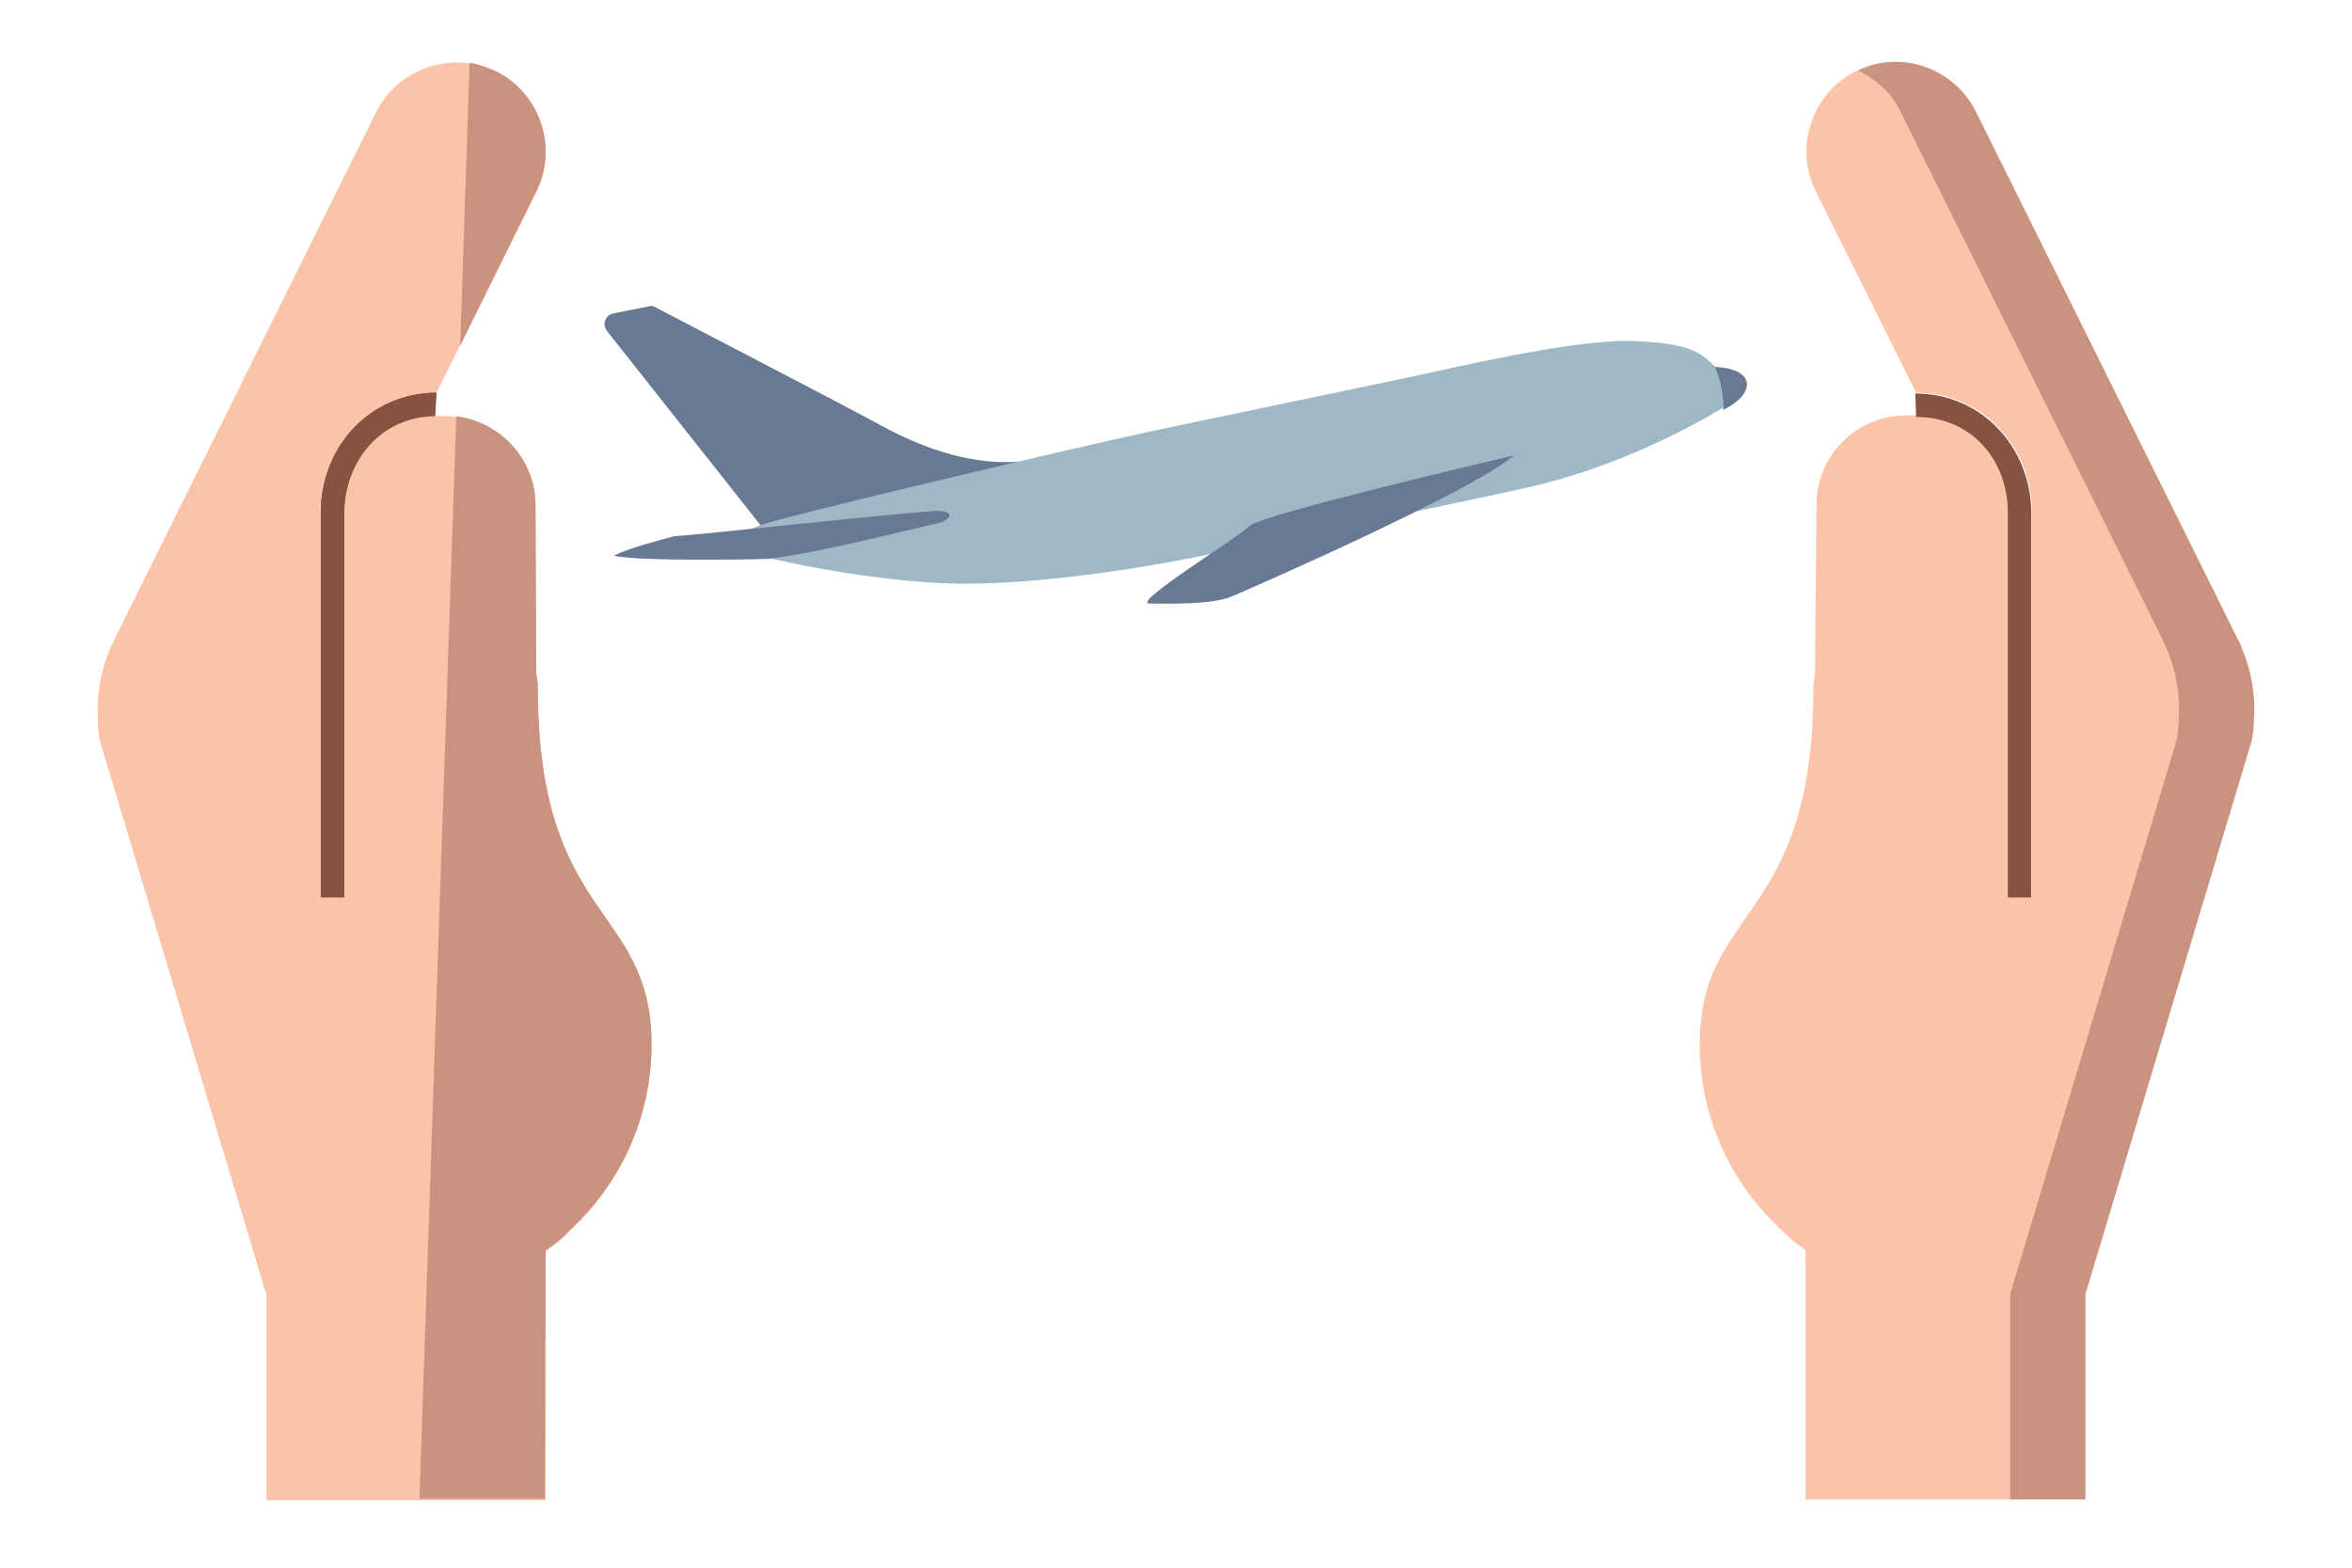 <?xml version="1.0" encoding="utf-8"?>
<!-- Generator: Adobe Illustrator 22.1.0, SVG Export Plug-In . SVG Version: 6.00 Build 0)  -->
<svg version="1.1" id="Layer_3" xmlns="http://www.w3.org/2000/svg" xmlns:xlink="http://www.w3.org/1999/xlink" x="0px" y="0px"
	 viewBox="0 0 300 200" style="enable-background:new 0 0 300 200;" xml:space="preserve">
<style type="text/css">
	.st0{fill:#FBC4A9;}
	.st1{fill:#885241;}
	.st2{fill:#C99380;}
	.st3{fill:none;}
	.st4{fill:#677993;}
	.st5{fill:#9FB8C6;}
</style>
<g>
	<g>
		<g>
			<path class="st0" d="M285.9,82.6c-0.1-0.3-0.2-0.6-0.4-0.9L252,14.2c-2.8-5.6-9.7-7.9-15.3-5.1s-7.9,9.7-5.1,15.3l12.8,25.7l0,0
				c8.5,0,14.8,6.9,14.8,15.4v48.9h-3V65.5c0-6.8-4.7-12.4-11.5-12.5h-1.6c-6.3,0-11.4,5.1-11.4,11.4L231.5,86
				c-0.1,0.5-0.2,1.1-0.2,1.7c0,30.1-14.5,27.8-14.5,45.5c0,9.4,4,17.8,10.4,23.7c0.9,1,2,1.8,3.1,2.6v31.8h35.6v-26.2l21-69.9
				c0.4-1.2,0.5-2.5,0.5-3.7C287.7,88.5,287.1,85.4,285.9,82.6z"/>
			<path class="st1" d="M256.1,65.6v48.9h3V65.6c0-8.5-6.3-15.4-14.8-15.4l0,0l0.1,3h0.1C251.4,53.2,256.2,58.7,256.1,65.6z"/>
		</g>
		<g>
			<g>
				<path class="st0" d="M83.1,133.3c0-17.8-14.5-15.5-14.5-45.5c0-0.6-0.1-1.2-0.2-1.7l-0.1-21.6c0-6.3-5.2-11.4-11.4-11.4h-1.6
					c-6.8,0.1-11.6,5.6-11.5,12.5v48.9h-3V65.6c0-8.5,6.3-15.4,14.8-15.4l0,0l12.8-25.7c2.8-5.6,0.5-12.5-5.1-15.3S50.8,8.7,48,14.3
					L14.5,81.8c-0.1,0.3-0.3,0.6-0.4,0.9c-1.2,2.8-1.8,5.8-1.6,8.9c0,1.2,0.1,2.5,0.5,3.7l21,69.9v26.2h35.6v-31.8
					c1.2-0.8,2.2-1.6,3.1-2.6C79.1,151.1,83.1,142.6,83.1,133.3z"/>
				<path class="st0" d="M83.1,133.3c0-17.8-14.5-15.5-14.5-45.5c0-0.6-0.1-1.2-0.2-1.7l-0.1-21.6c0-6.3-5.2-11.4-11.4-11.4h-1.6
					c-6.8,0.1-11.6,5.6-11.5,12.5v48.9h-3V65.6c0-8.5,6.3-15.4,14.8-15.4l0,0l12.8-25.7c2.8-5.6,0.5-12.5-5.1-15.3S50.8,8.7,48,14.3
					L14.5,81.8c-0.1,0.3-0.3,0.6-0.4,0.9c-1.2,2.8-1.8,5.8-1.6,8.9c0,1.2,0.1,2.5,0.5,3.7l21,69.9v26.2h35.6v-31.8
					c1.2-0.8,2.2-1.6,3.1-2.6C79.1,151.1,83.1,142.6,83.1,133.3z"/>
				<path class="st1" d="M40.9,65.6v48.9h3V65.6c0-6.8,4.7-12.4,11.5-12.5h0.1l0.1-3l0,0C47.1,50.2,40.8,57.1,40.9,65.6z"/>
			</g>
			<path class="st2" d="M285.9,82.6c-0.1-0.3-0.2-0.6-0.4-0.9L252,14.2c-2.8-5.5-9.5-7.9-15-5.2c2.3,1.1,4.2,2.8,5.4,5.2l33.5,67.5
				c0.1,0.3,0.3,0.6,0.4,0.9c1.2,2.8,1.8,5.8,1.6,8.9c0,1.2-0.1,2.5-0.5,3.7l-21,69.9v26.2h9.6v-26.2l21-69.9
				c0.4-1.2,0.5-2.5,0.5-3.7C287.7,88.5,287.1,85.4,285.9,82.6z"/>
		</g>
		<g>
			<path class="st3" d="M55.5,53.1C55.5,53.1,55.4,53.1,55.5,53.1H57c0.5,0,0.9,0,1.3,0.1l0.3-9l-3,6L55.5,53.1z M56.7,50.5
				L56.7,50.5L56.7,50.5z"/>
			<path class="st1" d="M55.7,50.1L55.7,50.1c-8.5,0-14.8,6.9-14.8,15.4v48.9h3V65.5c0-6.8,4.7-12.4,11.5-12.5h0.1L55.7,50.1z"/>
			<path class="st2" d="M68.4,24.4c2.8-5.6,0.5-12.5-5.1-15.3c-1.1-0.5-2.2-0.9-3.4-1.1l-1.2,36.1L68.4,24.4z"/>
			<path class="st2" d="M69.6,159.5c1.2-0.8,2.2-1.6,3.1-2.6c6.4-5.9,10.4-14.3,10.4-23.7c0-17.8-14.5-15.5-14.5-45.5
				c0-0.6-0.1-1.2-0.2-1.7l-0.1-21.6c0-5.8-4.5-10.6-10.1-11.3l-4.7,138.1h16L69.6,159.5L69.6,159.5z"/>
		</g>
	</g>
	<g>
		<path class="st4" d="M129.9,58.9c-5.5,0.4-11.4-1.3-17.3-4.5c-5.3-2.9-25.8-13.5-29-15.2c-0.3-0.2-0.6-0.2-0.9-0.1L78.2,40
			c-1,0.2-1.4,1.4-0.8,2.2l20,25.3l35.2-6.8L129.9,58.9z"/>
		<path class="st4" d="M219.5,49.4c-0.2-0.9-0.5-1.8-0.8-2.6c2.3,0.1,3.9,0.8,4.1,2c0.2,1.2-1,2.5-3,3.5
			C219.8,51.3,219.7,50.3,219.5,49.4z"/>
		<path class="st5" d="M97,67c3.2-1.2,40.2-9.9,49.9-12l32.5-6.8c6.5-1.4,20.9-4.8,28.4-4.7c7.4,0.2,8.9,1.3,10.9,3.2
			c0.3,0.8,0.7,1.7,0.8,2.6c0.2,0.9,0.3,1.9,0.3,2.7c-4.3,2.6-13.8,7.7-25,10.2c-11.2,2.5-31.6,6.6-40.5,8.5
			c-8.9,1.9-23.9,4.2-34.3,3.7c-10.4-0.5-24.2-3.4-25.2-4.3C93.8,69.2,93.8,68.2,97,67z"/>
		<path class="st4" d="M119,65.2c-4.9,0.3-31.4,3.2-33,3.2c-2.1,0.6-5.8,1.5-7.7,2.5c3,0.7,16.4,0.5,19.7,0.4
			c7.2-0.9,19.4-4.1,21.4-4.5C121.4,66.4,122.1,65,119,65.2z"/>
		<path class="st4" d="M193.1,58.1c-5.5,4.7-33.4,16.9-36,18c-2.7,1.1-8.1,0.9-10.5,0.9s11.6-8.6,12.8-9.9
			C160.5,65.7,193.1,58.1,193.1,58.1z"/>
	</g>
</g>
</svg>
